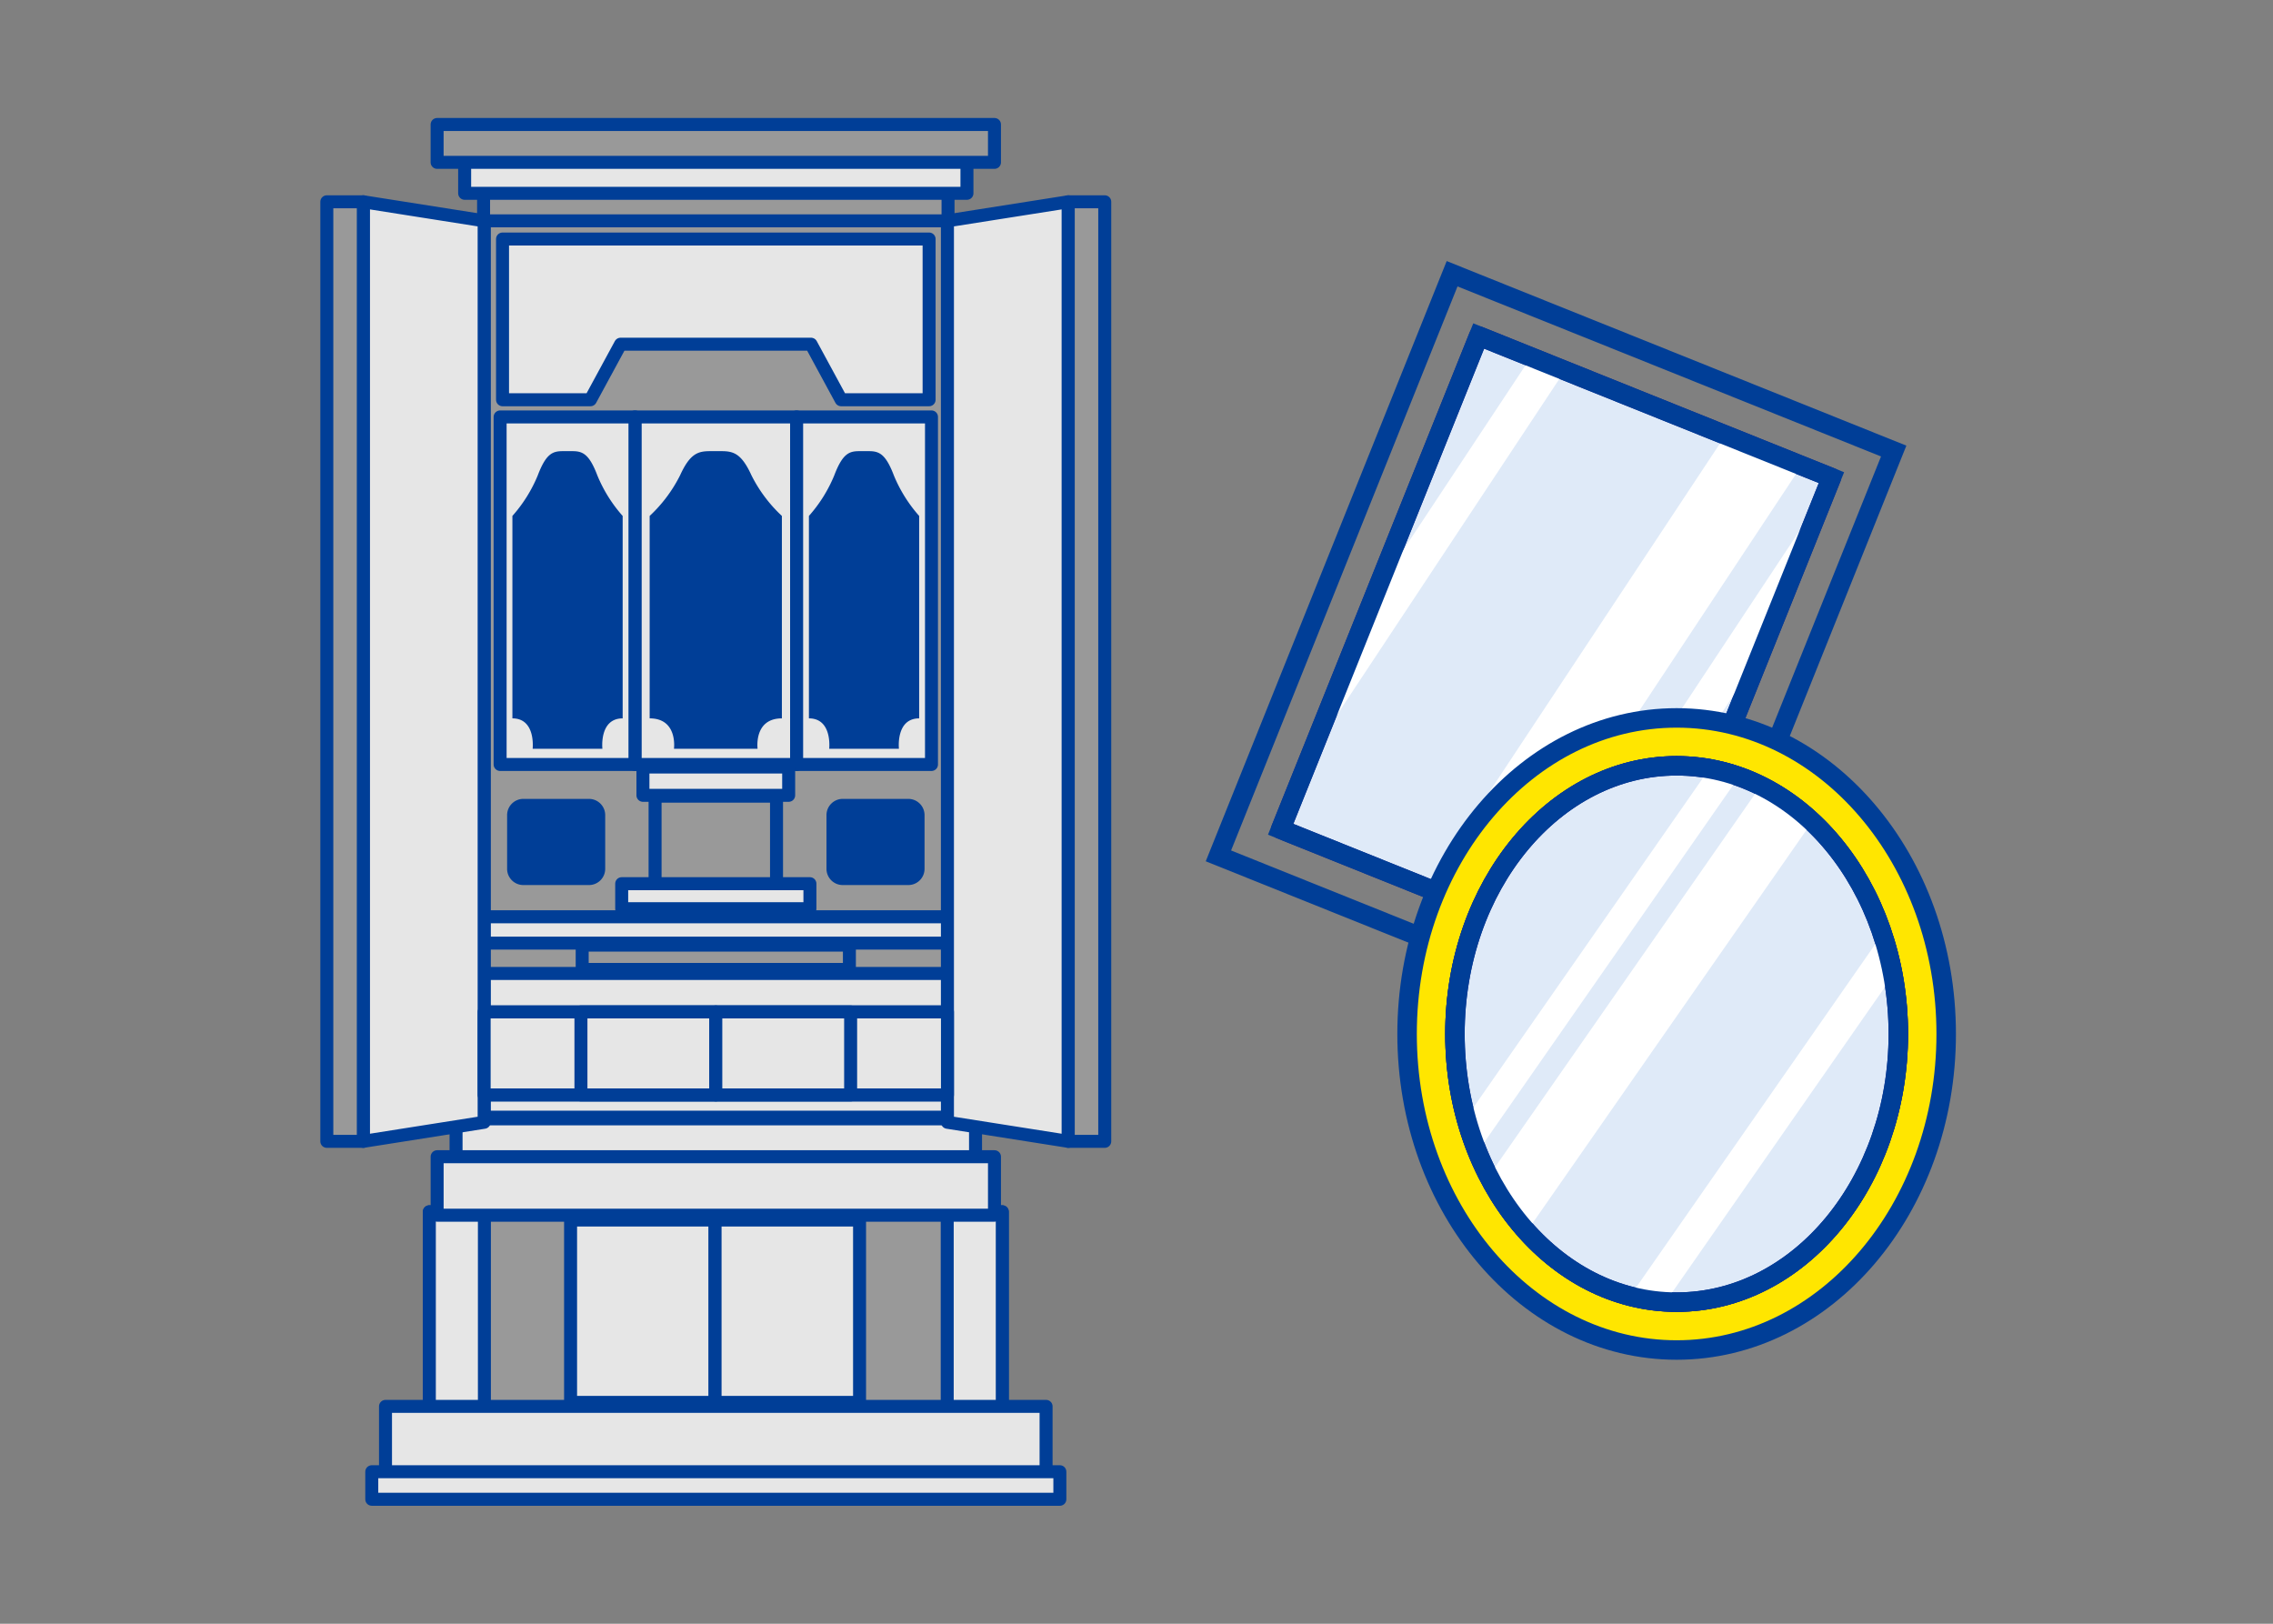 <svg xmlns="http://www.w3.org/2000/svg" width="339" height="242.143" viewBox="0 0 339 242.143">
  <rect x="0" y="0" width="339" height="242.143" fill="#808080" stroke="none"/>
  <g id="Buddhist_altar" transform="translate(169.5 121.072)">
    <g id="グループ_88118" data-name="グループ 88118" transform="translate(-169.5 -121.071)">
      <g id="グループ_88107" data-name="グループ 88107">
        <rect id="長方形_66910" data-name="長方形 66910" width="339" height="242.143" fill="none"/>
      </g>
      <g id="グループ_88113" data-name="グループ 88113" transform="translate(48.742 18.563)">
        <rect id="長方形_66911" data-name="長方形 66911" width="85.453" height="29.245" transform="translate(15.291 162.142)" fill="#999" stroke="#003e97" stroke-linecap="round" stroke-linejoin="round" stroke-width="1.937"/>
        <rect id="長方形_66912" data-name="長方形 66912" width="8.212" height="29.245" transform="translate(15.291 162.142)" fill="#e6e6e6" stroke="#003e97" stroke-linecap="round" stroke-linejoin="round" stroke-width="1.937"/>
        <rect id="長方形_66913" data-name="長方形 66913" width="8.212" height="29.245" transform="translate(92.528 162.142)" fill="#e6e6e6" stroke="#003e97" stroke-linecap="round" stroke-linejoin="round" stroke-width="1.937"/>
        <rect id="長方形_66914" data-name="長方形 66914" width="69.099" height="134.433" transform="translate(23.464 14.367)" fill="#999" stroke="#003e97" stroke-linecap="round" stroke-linejoin="round" stroke-width="1.937"/>
        <rect id="長方形_66915" data-name="長方形 66915" width="69.27" height="6.671" transform="translate(23.38 7.695)" fill="#999" stroke="#003e97" stroke-linecap="round" stroke-linejoin="round" stroke-width="1.937"/>
        <rect id="長方形_66916" data-name="長方形 66916" width="74.913" height="6.671" transform="translate(20.557 3.591)" fill="#e6e6e6" stroke="#003e97" stroke-linecap="round" stroke-linejoin="round" stroke-width="1.937"/>
        <rect id="長方形_66917" data-name="長方形 66917" width="83.127" height="5.647" transform="translate(16.45)" fill="#999" stroke="#003e97" stroke-linecap="round" stroke-linejoin="round" stroke-width="1.937"/>
        <rect id="長方形_66918" data-name="長方形 66918" width="77.477" height="7.181" transform="translate(19.275 148.29)" fill="#e6e6e6" stroke="#003e97" stroke-linecap="round" stroke-linejoin="round" stroke-width="1.937"/>
        <rect id="長方形_66919" data-name="長方形 66919" width="83.125" height="8.723" transform="translate(16.453 153.933)" fill="#e6e6e6" stroke="#003e97" stroke-linecap="round" stroke-linejoin="round" stroke-width="1.937"/>
        <rect id="長方形_66920" data-name="長方形 66920" width="21.55" height="27.195" transform="translate(36.355 163.371)" fill="#e6e6e6" stroke="#003e97" stroke-linecap="round" stroke-linejoin="round" stroke-width="1.937"/>
        <rect id="長方形_66921" data-name="長方形 66921" width="21.55" height="27.195" transform="translate(57.905 163.371)" fill="#e6e6e6" stroke="#003e97" stroke-linecap="round" stroke-linejoin="round" stroke-width="1.937"/>
        <rect id="長方形_66922" data-name="長方形 66922" width="98.519" height="11.29" transform="translate(8.753 191.163)" fill="#e6e6e6" stroke="#003e97" stroke-linecap="round" stroke-linejoin="round" stroke-width="1.937"/>
        <rect id="長方形_66923" data-name="長方形 66923" width="102.622" height="4.107" transform="translate(6.705 200.91)" fill="#e6e6e6" stroke="#003e97" stroke-linecap="round" stroke-linejoin="round" stroke-width="1.937"/>
        <rect id="長方形_66924" data-name="長方形 66924" width="24.121" height="51.827" transform="translate(45.956 43.611)" fill="#e6e6e6" stroke="#003e97" stroke-linecap="round" stroke-linejoin="round" stroke-width="1.937"/>
        <path id="パス_281924" data-name="パス 281924" d="M111.6,113.841h4.53s-.6-4.53,3.626-4.53V79.122a21.387,21.387,0,0,1-4.53-6.039c-1.51-3.319-2.723-3.622-4.53-3.622h-1.6c-1.809,0-3.023.3-4.532,3.622a21.4,21.4,0,0,1-4.528,6.039v30.188c4.228,0,3.626,4.53,3.626,4.53h7.94Z" transform="translate(-51.886 -20.746)" fill="#003e97"/>
        <rect id="長方形_66925" data-name="長方形 66925" width="20.112" height="51.827" transform="translate(25.846 43.611)" fill="#e6e6e6" stroke="#003e97" stroke-linecap="round" stroke-linejoin="round" stroke-width="1.937"/>
        <path id="パス_281925" data-name="パス 281925" d="M88.547,113.841h3.775s-.5-4.53,3.023-4.53V79.122a21.259,21.259,0,0,1-3.774-6.039c-1.26-3.319-2.272-3.622-3.781-3.622H86.455c-1.507,0-2.518.3-3.775,3.622A21.362,21.362,0,0,1,78.9,79.122v30.188c3.522,0,3.021,4.53,3.021,4.53h6.622Z" transform="translate(-51.222 -20.746)" fill="#003e97"/>
        <rect id="長方形_66926" data-name="長方形 66926" width="20.112" height="51.827" transform="translate(70.07 43.611)" fill="#e6e6e6" stroke="#003e97" stroke-linecap="round" stroke-linejoin="round" stroke-width="1.937"/>
        <path id="パス_281926" data-name="パス 281926" d="M134.206,113.841h3.777s-.5-4.53,3.018-4.53V79.122a21.379,21.379,0,0,1-3.774-6.039c-1.259-3.319-2.272-3.622-3.779-3.622h-1.336c-1.511,0-2.517.3-3.777,3.622a21.345,21.345,0,0,1-3.777,6.039v30.188c3.526,0,3.025,4.53,3.025,4.53h6.623Z" transform="translate(-52.656 -20.746)" fill="#003e97"/>
        <path id="パス_281927" data-name="パス 281927" d="M77.381,36.8V60.769H90.491l4.494-8.283h28.406l4.492,8.283H141V36.8Z" transform="translate(-51.174 -19.719)" fill="#e6e6e6" stroke="#003e97" stroke-linecap="round" stroke-linejoin="round" stroke-width="1.937"/>
        <rect id="長方形_66927" data-name="長方形 66927" width="21.735" height="4.223" transform="translate(47.147 95.815)" fill="#e6e6e6" stroke="#003e97" stroke-linecap="round" stroke-linejoin="round" stroke-width="1.937"/>
        <rect id="長方形_66928" data-name="長方形 66928" width="18.113" height="13.098" transform="translate(48.958 100.17)" fill="#999" stroke="#003e97" stroke-linecap="round" stroke-linejoin="round" stroke-width="1.937"/>
        <rect id="長方形_66929" data-name="長方形 66929" width="28.072" height="3.728" transform="translate(43.979 113.216)" fill="#e6e6e6" stroke="#003e97" stroke-linecap="round" stroke-linejoin="round" stroke-width="1.937"/>
        <rect id="長方形_66930" data-name="長方形 66930" width="69.099" height="3.924" transform="translate(23.467 118.153)" fill="#e6e6e6" stroke="#003e97" stroke-linecap="round" stroke-linejoin="round" stroke-width="1.937"/>
        <rect id="長方形_66931" data-name="長方形 66931" width="39.852" height="3.624" transform="translate(38.087 122.378)" fill="#999" stroke="#003e97" stroke-linecap="round" stroke-linejoin="round" stroke-width="1.937"/>
        <rect id="長方形_66932" data-name="長方形 66932" width="69.099" height="5.736" transform="translate(23.464 126.605)" fill="#e6e6e6" stroke="#003e97" stroke-linecap="round" stroke-linejoin="round" stroke-width="1.937"/>
        <rect id="長方形_66933" data-name="長方形 66933" width="69.099" height="3.317" transform="translate(23.467 144.72)" fill="#e6e6e6" stroke="#003e97" stroke-linecap="round" stroke-linejoin="round" stroke-width="1.937"/>
        <path id="パス_281928" data-name="パス 281928" d="M163.907,171.179l-18.017-2.84V33.906l18.017-2.838Z" transform="translate(-53.327 -19.539)" fill="#e6e6e6" stroke="#003e97" stroke-linecap="round" stroke-linejoin="round" stroke-width="1.937"/>
        <path id="パス_281929" data-name="パス 281929" d="M55.945,171.179l18.019-2.84V33.906L55.945,31.067Z" transform="translate(-50.5 -19.539)" fill="#e6e6e6" stroke="#003e97" stroke-linecap="round" stroke-linejoin="round" stroke-width="1.937"/>
        <g id="グループ_88108" data-name="グループ 88108" transform="translate(26.892 100.576)">
          <path id="パス_281930" data-name="パス 281930" d="M92.715,133.436a2.422,2.422,0,0,1-2.416,2.414H80.5a2.42,2.42,0,0,1-2.414-2.414v-8.013A2.423,2.423,0,0,1,80.5,123h9.8a2.425,2.425,0,0,1,2.416,2.418Z" transform="translate(-78.088 -123.005)" fill="#003e97"/>
          <path id="パス_281931" data-name="パス 281931" d="M141.888,133.436a2.421,2.421,0,0,1-2.413,2.414h-9.8a2.42,2.42,0,0,1-2.411-2.414v-8.013A2.423,2.423,0,0,1,129.676,123h9.8a2.424,2.424,0,0,1,2.413,2.418Z" transform="translate(-79.634 -123.005)" fill="#003e97"/>
        </g>
        <rect id="長方形_66934" data-name="長方形 66934" width="69.099" height="12.379" transform="translate(23.465 132.341)" fill="#e6e6e6" stroke="#003e97" stroke-linecap="round" stroke-linejoin="round" stroke-width="1.937"/>
        <g id="グループ_88109" data-name="グループ 88109" transform="translate(37.9 132.341)">
          <rect id="長方形_66935" data-name="長方形 66935" width="20.114" height="12.379" fill="#e6e6e6" stroke="#003e97" stroke-linecap="round" stroke-linejoin="round" stroke-width="1.937"/>
        </g>
        <g id="グループ_88110" data-name="グループ 88110" transform="translate(58.014 132.341)">
          <rect id="長方形_66936" data-name="長方形 66936" width="20.109" height="12.379" fill="#e6e6e6" stroke="#003e97" stroke-linecap="round" stroke-linejoin="round" stroke-width="1.937"/>
        </g>
        <g id="グループ_88111" data-name="グループ 88111" transform="translate(110.58 11.528)">
          <rect id="長方形_66937" data-name="長方形 66937" width="5.443" height="140.112" fill="#999" stroke="#003e97" stroke-linecap="round" stroke-linejoin="round" stroke-width="1.937"/>
        </g>
        <g id="グループ_88112" data-name="グループ 88112" transform="translate(0 11.528)">
          <rect id="長方形_66938" data-name="長方形 66938" width="5.443" height="140.112" fill="#999" stroke="#003e97" stroke-linecap="round" stroke-linejoin="round" stroke-width="1.937"/>
        </g>
      </g>
      <g id="グループ_88117" data-name="グループ 88117" transform="translate(181.717 40.821)">
        <rect id="長方形_66939" data-name="長方形 66939" width="79.27" height="56.691" transform="translate(9.284 82.846) rotate(-68.126)" fill="#dfeaf8" stroke="#0f218b" stroke-linecap="round" stroke-linejoin="round" stroke-width="2.906"/>
        <rect id="長方形_66940" data-name="長方形 66940" width="93.546" height="70.969" transform="translate(0 86.811) rotate(-68.126)" fill="none" stroke="#003e97" stroke-width="2.906"/>
        <g id="グループ_88114" data-name="グループ 88114" transform="translate(9.284 9.284)">
          <path id="パス_281932" data-name="パス 281932" d="M280.413,73.477l-4.458-1.791-44.671,67.488,4.839,1.943L279.67,75.33Z" transform="translate(-198.27 -52.358)" fill="none"/>
          <path id="パス_281933" data-name="パス 281933" d="M239.585,57.059l-37.928,57.3-4.458,11.1,21.675,8.7,44.671-67.488Z" transform="translate(-197.199 -51.898)" fill="none"/>
          <path id="パス_281934" data-name="パス 281934" d="M227.2,51.731,211.973,89.647,235,54.862Z" transform="translate(-197.664 -51.731)" fill="none"/>
          <path id="パス_281935" data-name="パス 281935" d="M241.494,144.059l9.707,3.9,18.935-47.166Z" transform="translate(-198.591 -53.273)" fill="none"/>
          <path id="パス_281936" data-name="パス 281936" d="M264.249,66.988l-44.671,67.488,11.338,4.551,44.671-67.488Z" transform="translate(-197.903 -52.21)" fill="#fff"/>
          <path id="パス_281937" data-name="パス 281937" d="M279.827,75.448,236.28,141.236l5.05,2.027,28.642-43.269Z" transform="translate(-198.427 -52.476)" fill="#fff"/>
          <path id="パス_281938" data-name="パス 281938" d="M234.679,54.964,211.654,89.749,201.8,114.295l37.928-57.3Z" transform="translate(-197.344 -51.833)" fill="#fff"/>
        </g>
        <rect id="長方形_66941" data-name="長方形 66941" width="79.27" height="56.691" transform="translate(9.284 82.846) rotate(-68.126)" fill="none" stroke="#003e97" stroke-width="2.906"/>
        <g id="グループ_88116" data-name="グループ 88116" transform="translate(28.138 66.238)">
          <ellipse id="楕円形_1098" data-name="楕円形 1098" cx="40.202" cy="47.131" rx="40.202" ry="47.131" fill="#ffe600" stroke="#003e97" stroke-linecap="round" stroke-linejoin="round" stroke-width="2.906"/>
          <ellipse id="楕円形_1099" data-name="楕円形 1099" cx="33.063" cy="39.99" rx="33.063" ry="39.99" transform="translate(7.139 7.142)" fill="#dbdcdc" stroke="#0f218b" stroke-width="2.906"/>
          <ellipse id="楕円形_1100" data-name="楕円形 1100" cx="33.063" cy="39.99" rx="33.063" ry="39.99" transform="translate(7.139 7.142)" fill="#dfeaf8" stroke="#0f218b" stroke-linecap="round" stroke-linejoin="round" stroke-width="2.906"/>
          <g id="グループ_88115" data-name="グループ 88115" transform="translate(7.139 7.141)">
            <path id="パス_281939" data-name="パス 281939" d="M277.637,126.552l-42.526,61.04a31.453,31.453,0,0,0,15.4,9.667l37.609-53.982A40.189,40.189,0,0,0,277.637,126.552Z" transform="translate(-224.383 -118.178)" fill="none"/>
            <path id="パス_281940" data-name="パス 281940" d="M257.1,117.906c-18.261,0-33.063,17.9-33.063,39.99a47.583,47.583,0,0,0,1.673,12.509l36.244-52.022A27.617,27.617,0,0,0,257.1,117.906Z" transform="translate(-224.035 -117.906)" fill="none"/>
            <path id="パス_281941" data-name="パス 281941" d="M266.5,119.59l-38.962,55.921q.755,1.867,1.662,3.621l40.535-58.181A29.205,29.205,0,0,0,266.5,119.59Z" transform="translate(-224.145 -117.959)" fill="none"/>
            <path id="パス_281942" data-name="パス 281942" d="M256.512,198.8c.537.032,1.065.1,1.607.1,18.26,0,33.062-17.9,33.062-39.989a47.994,47.994,0,0,0-.81-8.708Z" transform="translate(-225.056 -118.921)" fill="none"/>
            <path id="パス_281943" data-name="パス 281943" d="M262.006,118.4l-36.244,52.022a44.782,44.782,0,0,0,1.72,5.053l38.962-55.921A28.077,28.077,0,0,0,262.006,118.4Z" transform="translate(-224.089 -117.921)" fill="#fff"/>
            <path id="パス_281944" data-name="パス 281944" d="M269.789,121l-40.535,58.181a39.459,39.459,0,0,0,5.673,8.242l42.526-61.04A32.187,32.187,0,0,0,269.789,121Z" transform="translate(-224.199 -118.003)" fill="#fff"/>
            <path id="パス_281945" data-name="パス 281945" d="M288.615,143.82,251.006,197.8a27.657,27.657,0,0,0,5.333.8L290.2,150A46.141,46.141,0,0,0,288.615,143.82Z" transform="translate(-224.883 -118.72)" fill="#fff"/>
          </g>
          <ellipse id="楕円形_1101" data-name="楕円形 1101" cx="33.063" cy="39.99" rx="33.063" ry="39.99" transform="translate(7.139 7.142)" fill="none" stroke="#003e97" stroke-width="2.906"/>
        </g>
      </g>
    </g>
  </g>
</svg>
